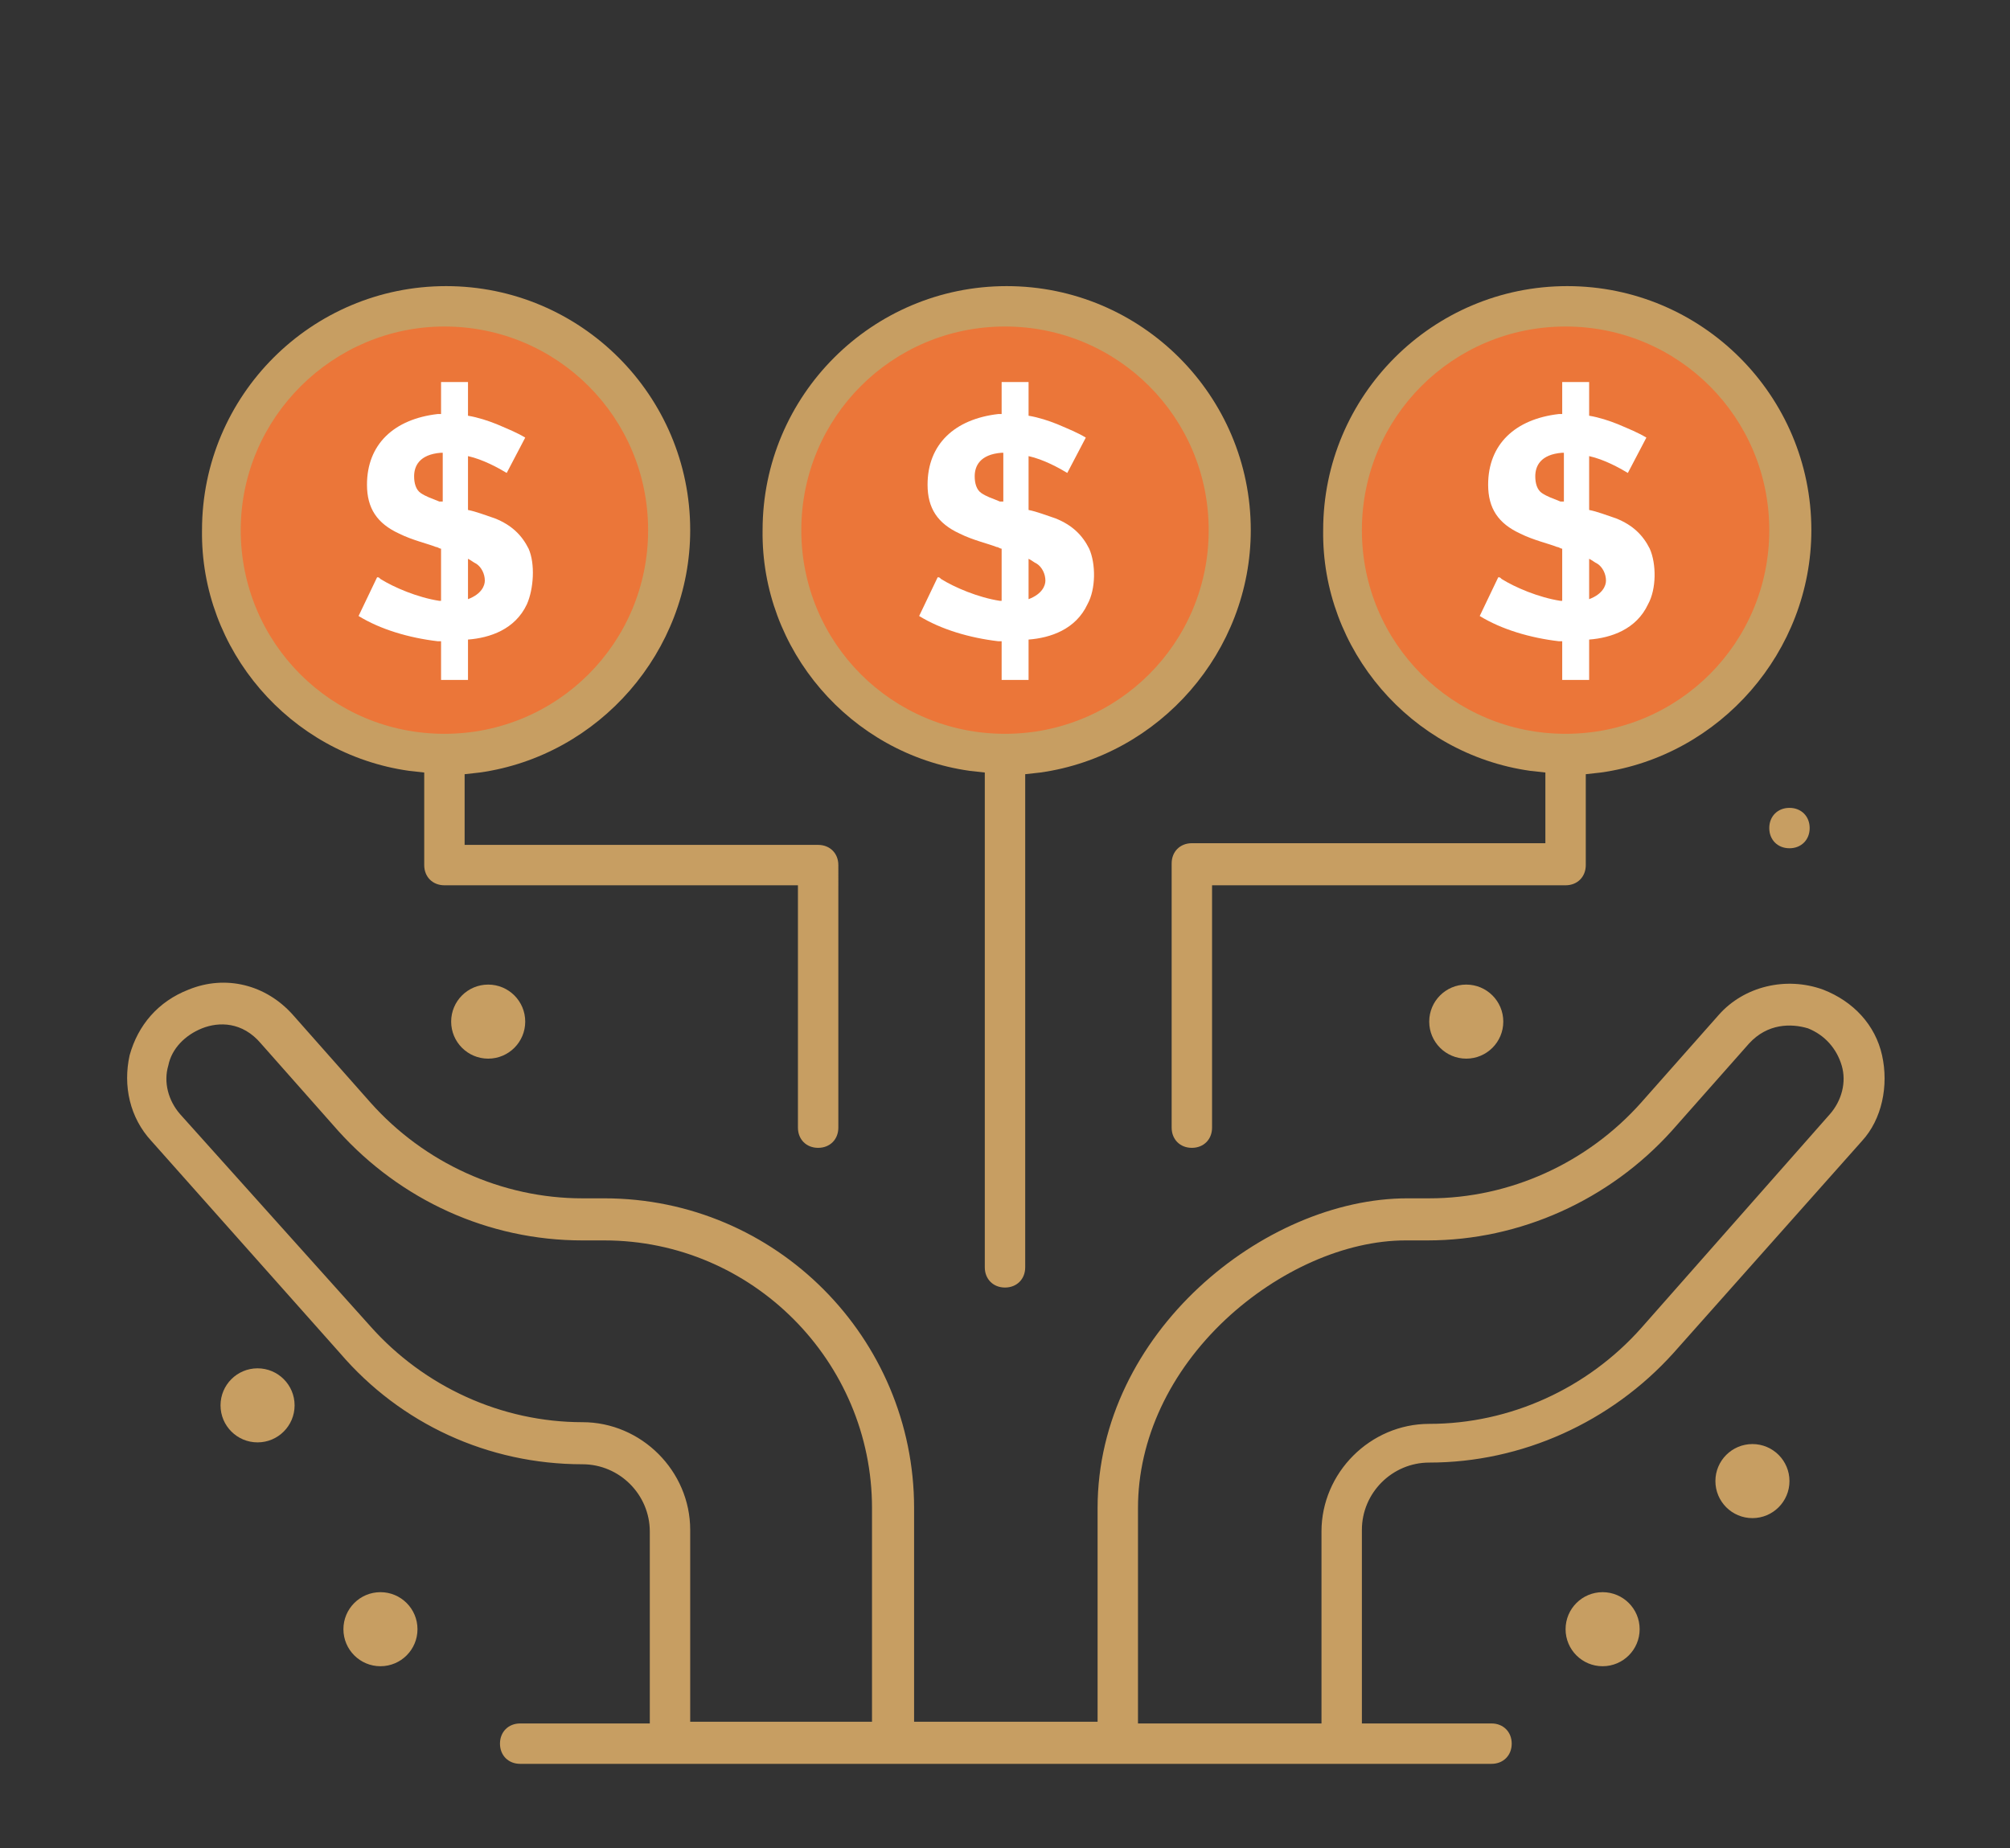 <?xml version="1.0" encoding="utf-8"?>
<!-- Generator: Adobe Illustrator 27.9.1, SVG Export Plug-In . SVG Version: 6.00 Build 0)  -->
<svg version="1.1" id="圖層_1" xmlns="http://www.w3.org/2000/svg" xmlns:xlink="http://www.w3.org/1999/xlink" x="0px" y="0px"
	 width="119.4px" height="109.8px" viewBox="0 0 119.4 109.8" style="enable-background:new 0 0 119.4 109.8;" xml:space="preserve"
	>
<rect x="0" y="0" width="119.4" height="109.8" fill="#333333" stroke="none"/>
<style type="text/css">
	.st0{fill:#EB7639;}
	.st1{fill:#C79E62;}
	.st2{fill:#FFFFFF;}
</style>
<g>
	<g>
		<circle class="st0" cx="26.7" cy="31.6" r="12.7"/>
		<circle class="st0" cx="59.7" cy="31.6" r="12.7"/>
		<circle class="st0" cx="93" cy="31.6" r="12.7"/>
		<g>
			<g>
				<g>
					<path class="st1" d="M24.3,45.8l0.9,0.1v5.5c0,0.7,0.5,1.2,1.2,1.2h21V67c0,0.7,0.5,1.2,1.2,1.2c0.7,0,1.2-0.5,1.2-1.2V51.4
						c0-0.7-0.5-1.2-1.2-1.2h-21V46l0.9-0.1c7.1-1,12.5-7.2,12.5-14.4c0-8-6.5-14.5-14.5-14.5s-14.5,6.5-14.5,14.5
						C11.9,38.6,17.2,44.8,24.3,45.8z M26.4,19.4c6.7,0,12.1,5.4,12.1,12.1s-5.4,12.1-12.1,12.1s-12.1-5.4-12.1-12.1
						S19.8,19.4,26.4,19.4z"/>
					<path class="st1" d="M57.6,45.8l0.9,0.1v29.4c0,0.7,0.5,1.2,1.2,1.2c0.7,0,1.2-0.5,1.2-1.2V46l0.9-0.1
						c7.1-1,12.5-7.2,12.5-14.4c0-8-6.5-14.5-14.5-14.5s-14.5,6.5-14.5,14.5C45.2,38.6,50.5,44.8,57.6,45.8z M59.7,19.4
						c6.7,0,12.1,5.4,12.1,12.1s-5.4,12.1-12.1,12.1s-12.1-5.4-12.1-12.1S53,19.4,59.7,19.4z"/>
					<path class="st1" d="M90.9,45.8l0.9,0.1v4.2h-21c-0.7,0-1.2,0.5-1.2,1.2V67c0,0.7,0.5,1.2,1.2,1.2c0.7,0,1.2-0.5,1.2-1.2V52.6
						h21c0.7,0,1.2-0.5,1.2-1.2V46l0.9-0.1c7.1-1,12.5-7.2,12.5-14.4c0-8-6.5-14.5-14.5-14.5s-14.5,6.5-14.5,14.5
						C78.5,38.6,83.8,44.8,90.9,45.8z M93,19.4c6.7,0,12.1,5.4,12.1,12.1S99.7,43.6,93,43.6s-12.1-5.4-12.1-12.1S86.3,19.4,93,19.4z
						"/>
					<path class="st1" d="M105.1,49.2c0,0.7,0.5,1.2,1.2,1.2c0.7,0,1.2-0.5,1.2-1.2c0-0.7-0.5-1.2-1.2-1.2
						C105.6,48,105.1,48.5,105.1,49.2z"/>
					<path class="st1" d="M111.8,62.7c-0.4-1.8-1.7-3.2-3.5-3.9c-2.2-0.8-4.7-0.2-6.2,1.5l-4.6,5.2c-3.2,3.6-7.8,5.7-12.6,5.7h-1.3
						c-8.5,0-18.4,8-18.4,18.4v12.7H54.3V89.6c0-10.1-8.2-18.4-18.4-18.4h-1.3c-4.8,0-9.4-2.1-12.6-5.7l-4.6-5.2
						c-1.6-1.8-4-2.4-6.2-1.5c-1.8,0.7-3,2.1-3.5,3.9c-0.4,1.8,0,3.7,1.3,5.1l11.2,12.6C23.8,84.6,29,87,34.6,87c2.2,0,4,1.8,4,4
						v11.4h-7.7c-0.7,0-1.2,0.5-1.2,1.2s0.5,1.2,1.2,1.2h57.7c0.7,0,1.2-0.5,1.2-1.2s-0.5-1.2-1.2-1.2h-7.7V90.9c0-2.2,1.8-4,4-4
						c5.5,0,10.8-2.4,14.5-6.5l11.2-12.6C111.8,66.5,112.2,64.5,111.8,62.7z M51.8,102.3H41V90.9c0-3.5-2.9-6.4-6.4-6.4
						c-4.8,0-9.4-2.1-12.6-5.7L10.7,66.2c-0.7-0.8-1-1.9-0.7-2.9c0.2-1,1-1.8,2-2.2c1-0.4,2.4-0.4,3.5,0.9l4.6,5.2
						c3.7,4.1,8.9,6.5,14.5,6.5h1.3c8.8,0,15.9,7.2,15.9,15.9V102.3z M108.7,66.2L97.5,78.9c-3.2,3.6-7.8,5.7-12.6,5.7
						c-3.5,0-6.4,2.9-6.4,6.4v11.4H67.6V89.6c0-4.1,1.9-8.1,5.2-11.2c3.1-2.9,7.1-4.7,10.7-4.7h1.3c5.5,0,10.8-2.4,14.5-6.5l4.6-5.2
						c1.1-1.2,2.5-1.2,3.5-0.9c1,0.4,1.7,1.2,2,2.2C109.7,64.3,109.4,65.4,108.7,66.2z"/>
				</g>
			</g>
			<circle class="st1" cx="15.3" cy="83.5" r="2.2"/>
			<circle class="st1" cx="95.2" cy="96.8" r="2.2"/>
			<circle class="st1" cx="22.6" cy="96.8" r="2.2"/>
			<circle class="st1" cx="104.1" cy="88" r="2.2"/>
			<circle class="st1" cx="87.1" cy="60.7" r="2.2"/>
			<circle class="st1" cx="29" cy="60.7" r="2.2"/>
			<path class="st2" d="M31.4,32.6c-0.4-0.8-1-1.4-2-1.8c-0.6-0.2-1.1-0.4-1.6-0.5v-3.2c0.9,0.2,1.8,0.7,2.3,1l1.1-2.1
				c-0.5-0.3-1-0.5-1.7-0.8c-0.5-0.2-1.1-0.4-1.7-0.5v-2H27h-0.8v1.9l-0.2,0c-2.6,0.3-4.2,1.8-4.2,4.2c0,1.4,0.6,2.3,1.9,2.9
				c0.8,0.4,1.7,0.6,2.2,0.8c0.1,0,0.2,0.1,0.3,0.1v3.1l-0.1,0c-1.3-0.2-2.7-0.8-3.5-1.3c-0.1-0.1-0.1-0.1-0.2-0.1l-1.1,2.3
				c1.3,0.8,3,1.3,4.7,1.5l0.2,0v2.2v0.1h1.6V38c1.3-0.1,2.8-0.6,3.5-2.1C31.7,35,31.8,33.5,31.4,32.6z M26.1,29.8
				c-0.5-0.2-0.8-0.3-1.1-0.5c-0.3-0.2-0.4-0.6-0.4-1c0-0.6,0.3-1.3,1.6-1.4l0.1,0v2.9L26.1,29.8z M27.8,35.6v-2.4
				c0.2,0.1,0.3,0.2,0.5,0.3c0.3,0.2,0.5,0.6,0.5,1C28.8,34.8,28.6,35.3,27.8,35.6z"/>
			<path class="st2" d="M64.7,32.6c-0.4-0.8-1-1.4-2-1.8c-0.6-0.2-1.1-0.4-1.6-0.5v-3.2c0.9,0.2,1.8,0.7,2.3,1l1.1-2.1
				c-0.5-0.3-1-0.5-1.7-0.8c-0.5-0.2-1.1-0.4-1.7-0.5v-2h-0.8h-0.8v1.9l-0.2,0c-2.6,0.3-4.2,1.8-4.2,4.2c0,1.4,0.6,2.3,1.9,2.9
				c0.8,0.4,1.7,0.6,2.2,0.8c0.1,0,0.2,0.1,0.3,0.1v3.1l-0.1,0c-1.3-0.2-2.7-0.8-3.5-1.3c-0.1-0.1-0.1-0.1-0.2-0.1l-1.1,2.3
				c1.3,0.8,3,1.3,4.7,1.5l0.2,0v2.2v0.1h1.6V38c1.3-0.1,2.8-0.6,3.5-2.1C65.1,35,65.1,33.5,64.7,32.6z M59.4,29.8
				c-0.5-0.2-0.8-0.3-1.1-0.5c-0.3-0.2-0.4-0.6-0.4-1c0-0.6,0.3-1.3,1.6-1.4l0.1,0v2.9L59.4,29.8z M61.1,35.6v-2.4
				c0.2,0.1,0.3,0.2,0.5,0.3c0.3,0.2,0.5,0.6,0.5,1C62.1,34.8,61.9,35.3,61.1,35.6z"/>
			<path class="st2" d="M98,32.6c-0.4-0.8-1-1.4-2-1.8c-0.6-0.2-1.1-0.4-1.6-0.5v-3.2c0.9,0.2,1.8,0.7,2.3,1l1.1-2.1
				c-0.5-0.3-1-0.5-1.7-0.8c-0.5-0.2-1.1-0.4-1.7-0.5v-2h-0.8h-0.8v1.9l-0.2,0c-2.6,0.3-4.2,1.8-4.2,4.2c0,1.4,0.6,2.3,1.9,2.9
				c0.8,0.4,1.7,0.6,2.2,0.8c0.1,0,0.2,0.1,0.3,0.1v3.1l-0.1,0c-1.3-0.2-2.7-0.8-3.5-1.3c-0.1-0.1-0.1-0.1-0.2-0.1l-1.1,2.3
				c1.3,0.8,3,1.3,4.7,1.5l0.2,0v2.2v0.1h1.6V38c1.3-0.1,2.8-0.6,3.5-2.1C98.4,35,98.4,33.5,98,32.6z M92.7,29.8
				c-0.5-0.2-0.8-0.3-1.1-0.5c-0.3-0.2-0.4-0.6-0.4-1c0-0.6,0.3-1.3,1.6-1.4l0.1,0v2.9L92.7,29.8z M94.4,35.6v-2.4
				c0.2,0.1,0.3,0.2,0.5,0.3c0.3,0.2,0.5,0.6,0.5,1C95.4,34.8,95.2,35.3,94.4,35.6z"/>
		</g>
	</g>
</g>
</svg>
